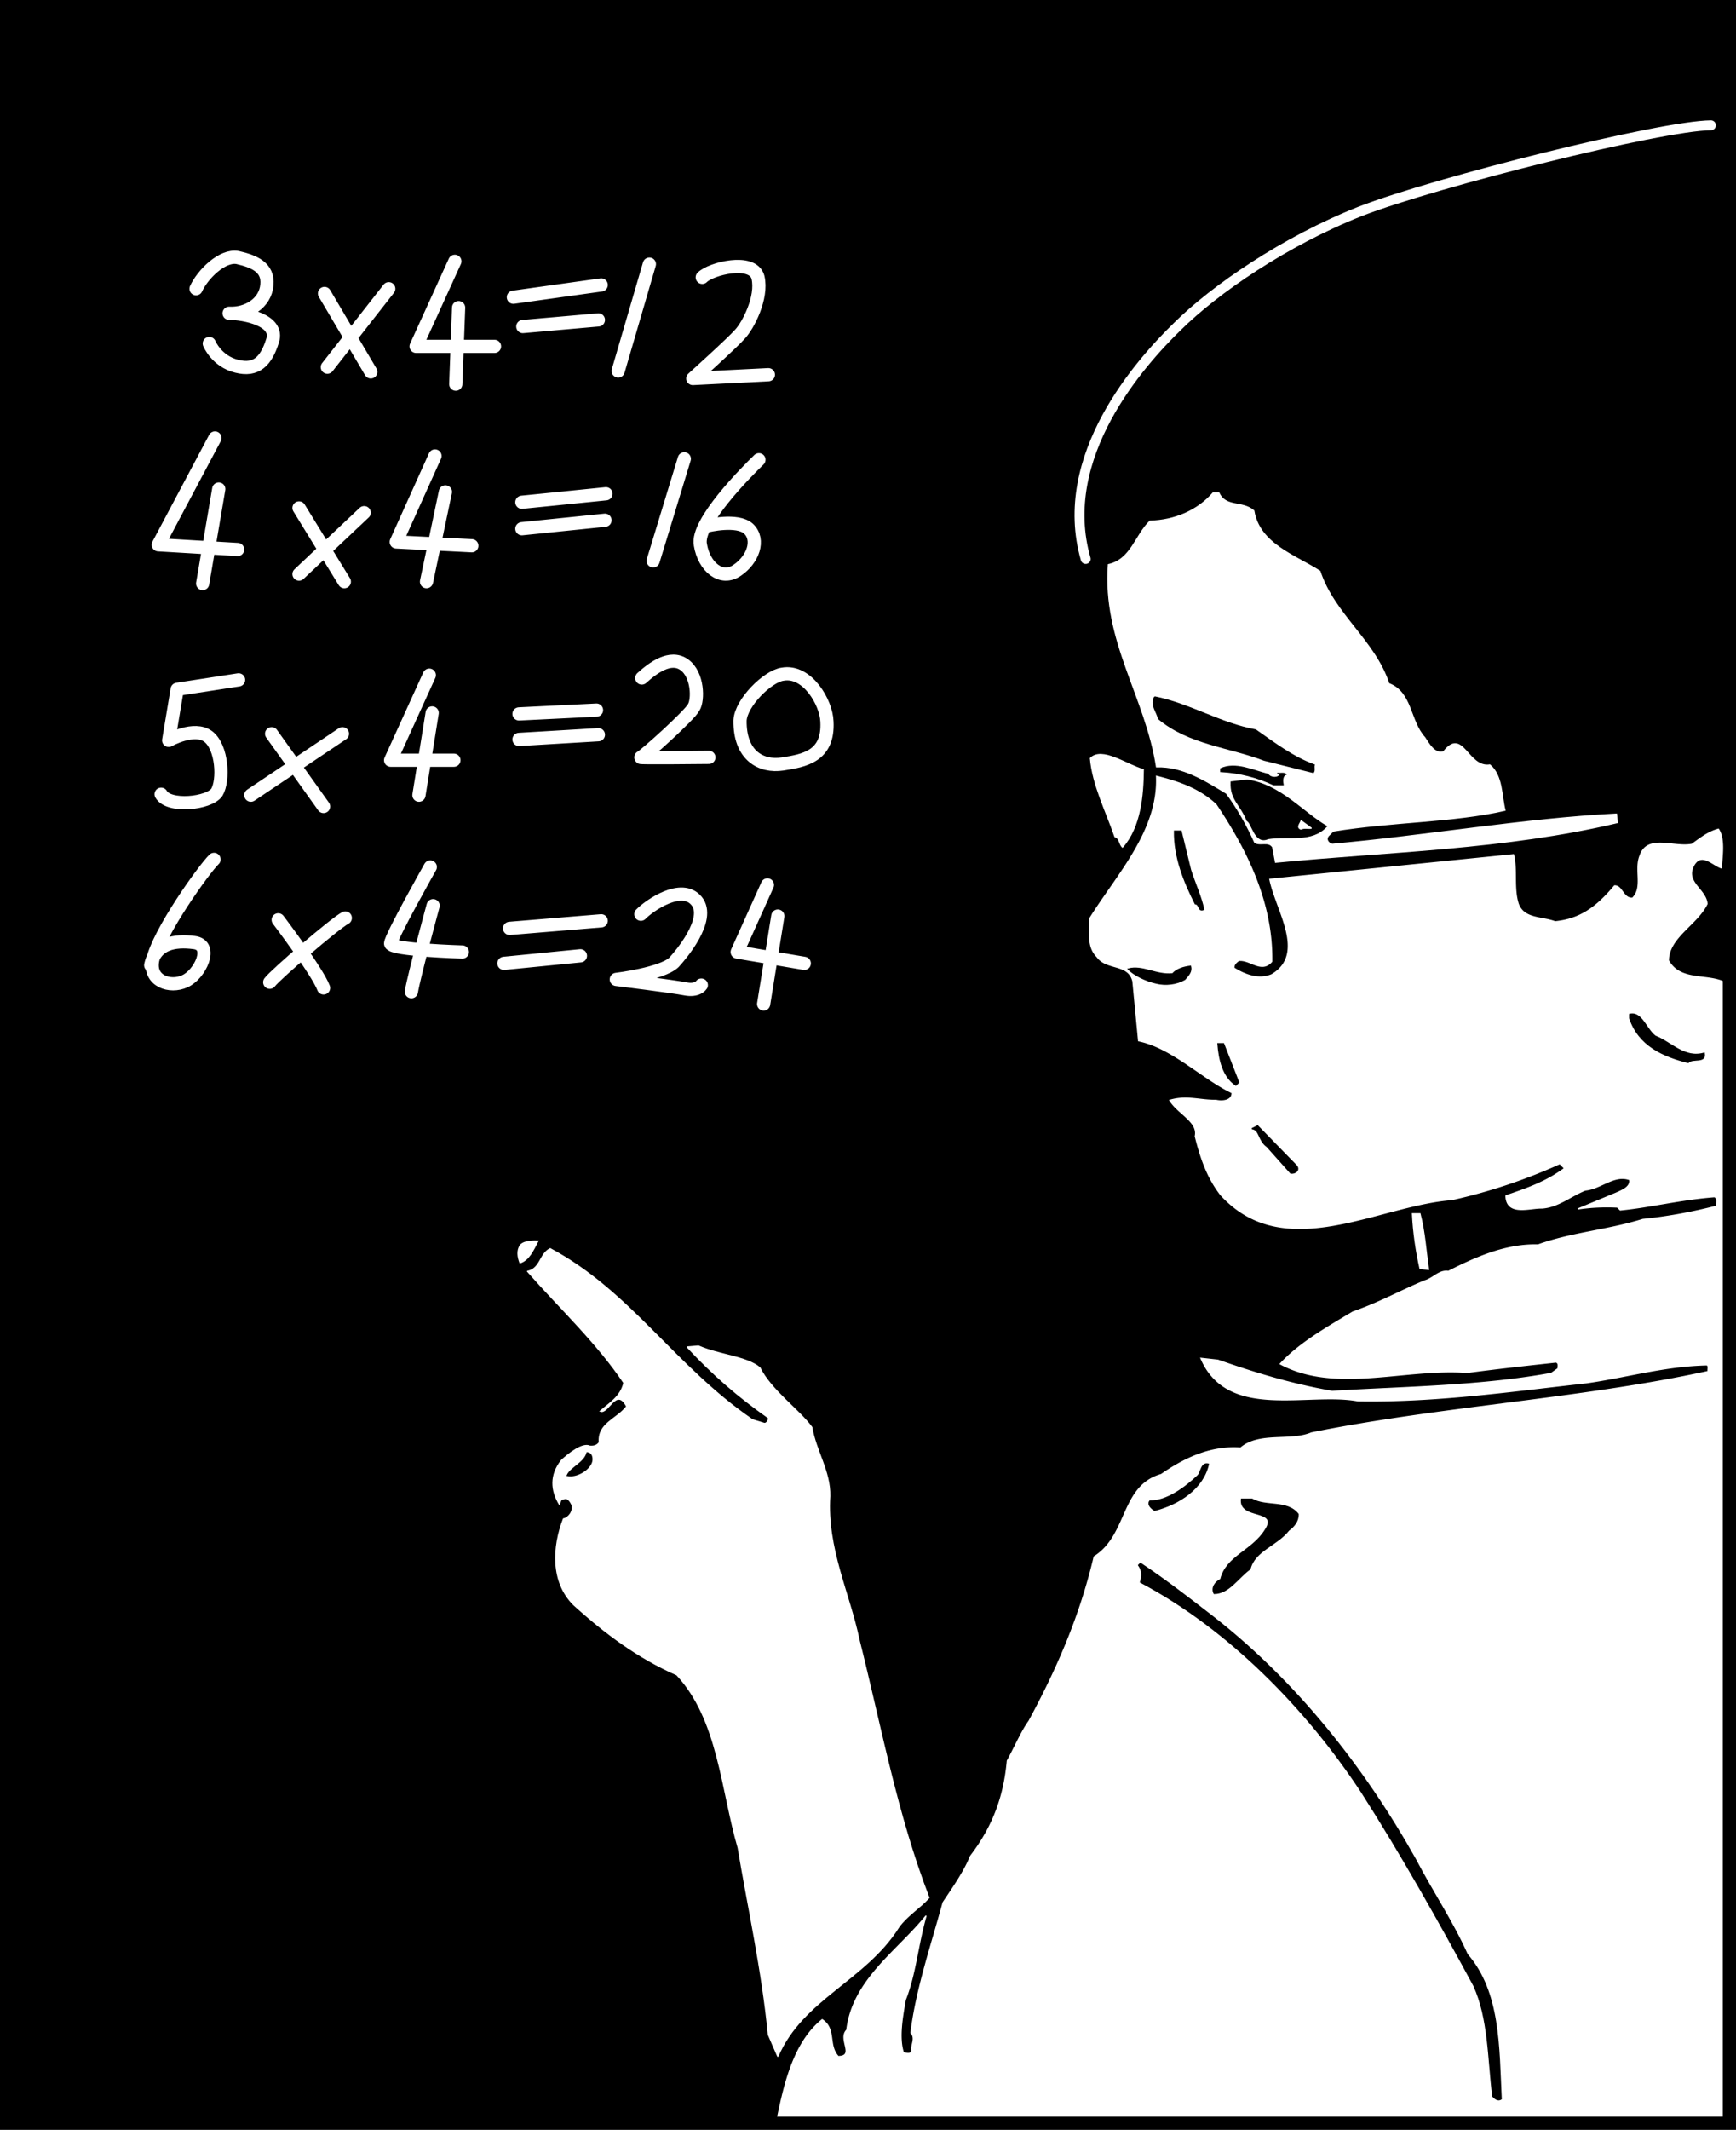 <svg xmlns="http://www.w3.org/2000/svg" width="183.819" height="225.417"><rect width="100%" height="100%" fill="#808080" stroke="none"/><path d="M183.76.06H.06v225.297h183.7V.06"/><path fill="none" stroke="#000" stroke-linecap="square" stroke-miterlimit="2" stroke-width=".12" d="M183.76.06H.06v225.297h183.7zm0 0"/><path fill="#fff" d="M128.458 52.158c-1.617 1.886-4.066 2.933-6.699 3-1.566 1.543-1.984 4.066-4.398 4.601-.598 8.145 3.953 13.953 5.097 21.399 2.774-.094 5.157 1.445 7.403 2.8 1.183 1.586 2.23 3.473 3 5.2.562.375 1.472-.184 1.898.5l.301 1.601c12.012-1.168 24.262-1.375 36.2-4.199l-.098-.902c-9.81.504-20.168 2.324-30.102 3.199-.426-.106-.707-.524-.398-.899l.5-.5c6.19-1.015 12.703-.945 18.199-2.199-.387-1.476-.246-3.648-1.602-4.8-2.355.382-2.847-4.028-4.898-1.399-.957.312-1.586-.879-2-1.5-1.617-1.758-1.336-4.766-3.801-5.703-1.527-4.594-5.797-7.324-7.3-11.899-2.556-1.656-6.407-2.847-7-6.398-1.227-1.066-2.977-.297-3.7-1.902h-.602"/><path fill="none" stroke="#fff" stroke-linecap="square" stroke-miterlimit="2" stroke-width=".12" d="M128.458 52.158c-1.617 1.886-4.066 2.933-6.699 3-1.566 1.543-1.984 4.066-4.398 4.601-.598 8.145 3.953 13.953 5.097 21.399 2.774-.094 5.157 1.445 7.403 2.8 1.183 1.586 2.23 3.473 3 5.2.562.375 1.472-.184 1.898.5l.301 1.601c12.012-1.168 24.262-1.375 36.2-4.199l-.098-.902c-9.81.504-20.168 2.324-30.102 3.199-.426-.106-.707-.524-.398-.899l.5-.5c6.19-1.015 12.703-.945 18.199-2.199-.387-1.476-.246-3.648-1.602-4.8-2.355.382-2.847-4.028-4.898-1.399-.957.312-1.586-.879-2-1.5-1.617-1.758-1.336-4.766-3.801-5.703-1.527-4.594-5.797-7.324-7.3-11.899-2.556-1.656-6.407-2.847-7-6.398-1.227-1.066-2.977-.297-3.7-1.902zm0 0"/><path d="M122.26 73.76c-.458.862.241 1.562.402 2.3 3.203 2.691 7.472 2.973 11.199 4.398l5.199 1.301c.172-.207.031-.558.102-.8-2.239-.805-4.27-2.348-6.204-3.7-3.734-.676-7.027-2.777-10.699-3.5"/><path fill="none" stroke="#000" stroke-linecap="square" stroke-miterlimit="2" stroke-width=".12" d="M122.26 73.76c-.458.862.241 1.562.402 2.3 3.203 2.691 7.472 2.973 11.199 4.398l5.199 1.301c.172-.207.031-.558.102-.8-2.239-.805-4.27-2.348-6.204-3.7-3.734-.676-7.027-2.777-10.699-3.5zm0 0"/><path fill="#fff" d="M115.458 80.26c.254 2.831 1.657 5.562 2.602 8.3.523.133.453.832.8 1.098 1.891-2.157 2.173-5.446 2.2-8.2-1.848-.535-4.367-2.425-5.602-1.199"/><path fill="none" stroke="#fff" stroke-linecap="square" stroke-miterlimit="2" stroke-width=".12" d="M115.458 80.26c.254 2.831 1.657 5.562 2.602 8.3.523.133.453.832.8 1.098 1.891-2.157 2.173-5.446 2.2-8.2-1.848-.535-4.367-2.425-5.602-1.199zm0 0"/><path d="M129.26 81.658c1.991.105 3.882.593 5.6 1.402h1c-.058-.316-.128-.95.302-1.102-.22-.195-.637-.054-.903-.101.125-.024.196.047.301.101-.176.434-1.016.434-1.3 0-1.606-.406-3.427-1.316-5-.601v.3"/><path fill="none" stroke="#000" stroke-linecap="square" stroke-miterlimit="2" stroke-width=".12" d="M129.26 81.658c1.991.105 3.882.593 5.6 1.402h1c-.058-.316-.128-.95.302-1.102-.22-.195-.637-.054-.903-.101.125-.024.196.047.301.101-.176.434-1.016.434-1.3 0-1.606-.406-3.427-1.316-5-.601zm0 0"/><path fill="#fff" d="M182.36 223.958V103.857c-1.933-.746-4.488-.043-5.698-2.2.02-2.464 3.03-3.796 4.097-6-.156-1.574-2.394-2.273-1.398-4.097.82-1.398 2.012.004 2.898.297.094-1.274.375-3.094-.3-4.098-1.075.305-1.778.863-2.797 1.598-1.918.387-4.72-1.086-5.5 1.203-.618 1.492.363 3.383-.801 4.5-1.008.074-1.078-1.328-1.903-1.3-1.906 2.284-3.656 3.542-6.296 3.8-1.418-.54-3.309-.258-3.903-1.902-.527-1.645-.105-3.606-.5-5.2l-25.8 2.602c.644 3.262 3.933 7.883.203 10.098-1.38.586-2.848.023-4-.7-.04-.394.242-.605.5-.8 1.21-.157 2.402 1.386 3.5.101.09-6.207-2.637-11.738-5.903-16.601-1.847-1.715-4.015-2.414-6.3-3 .253 5.765-4.157 10.386-7.098 15.101.07 1.375-.278 2.914.8 4 1.02 1.434 3.333.664 3.797 2.598l.602 6.3c3.555.727 6.773 4.016 9.898 5.5.024.825-.957.966-1.699.801-1.707.024-3.105-.535-4.898 0 .883 1.426 3.05 2.266 2.699 3.801.563 2.242 1.262 4.344 2.7 6.2 6.753 7.382 16.624 1.085 24.5.5a58.862 58.862 0 0 0 11.402-3.801l.5.5c-1.93 1.433-3.957 2.136-6.204 2.902.075 2.172 2.524 1.262 3.801 1.297 1.735-.106 3.063-1.293 4.602-1.899 1.683-.164 3.082-1.707 4.699-1.101.133.797-.848 1.144-1.398 1.402l-4.102 1.7a20.723 20.723 0 0 1 4.2-.2l.3.301c3.164-.309 6.523-1.148 10-1.402.371.254.164.605.2 1-2.555.656-5.145 1.144-7.802 1.402-3.644 1.14-7.566 1.422-11.097 2.7-3.399-.087-6.547 1.312-9.5 2.8-.969-.156-1.598.754-2.5 1-2.598 1.082-4.836 2.344-7.602 3.297-2.625 1.566-5.707 3.316-7.699 5.5 5.914 3.137 13.121.406 19.8.902 3.192-.426 6.415-.777 9.4-1.101.304.113.234.394.198.699l-.699.5c-7.457 1.367-15.578 1.437-23.199 1.902-4.348-.746-8.406-2.008-12.102-3.3l-1.796-.2c2.832 6.602 11.3 3.524 16.597 4.5 8.356.145 16.403-1.047 24.2-1.902 4.316-.613 8.304-1.805 12.8-1.899.196.164.055.446.102.7-13.207 2.894-28.258 3.734-42 6.5-2.219.945-5.508-.106-7.5 1.601-3.328-.238-6.13 1.235-8.403 2.801-4.304 1.234-3.464 6.414-7.097 8.7-1.477 6.253-3.86 11.784-6.903 17.398-.804 1.105-1.574 2.925-2.296 4.199-.329 3.695-1.45 6.914-3.903 10.101-.625 1.575-1.746 3.184-2.898 4.899-1.156 4.305-2.836 9.137-3.403 13.8.567.587-.066 1.356.102 1.903-.168.434-.586.223-.898.2-.528-1.587-.11-3.829.199-5.602 1.094-2.774 1.3-5.785 2.199-8.899-2.996 3.742-7.758 6.754-8.398 12.098-.97.957.921 2.777-.903 2.8-1.117-1.214-.207-2.894-1.699-3.898-2.988 2.403-3.969 6.742-4.7 10.2h100"/><path fill="none" stroke="#fff" stroke-linecap="square" stroke-miterlimit="2" stroke-width=".12" d="M182.36 223.958V103.857c-1.933-.746-4.488-.043-5.698-2.2.02-2.464 3.03-3.796 4.097-6-.156-1.574-2.394-2.273-1.398-4.097.82-1.398 2.012.004 2.898.297.094-1.274.375-3.094-.3-4.098-1.075.305-1.778.863-2.797 1.598-1.918.387-4.72-1.086-5.5 1.203-.618 1.492.363 3.383-.801 4.5-1.008.074-1.078-1.328-1.903-1.3-1.906 2.284-3.656 3.542-6.296 3.8-1.418-.54-3.309-.258-3.903-1.902-.527-1.645-.105-3.606-.5-5.2l-25.8 2.602c.644 3.262 3.933 7.883.203 10.098-1.38.586-2.848.023-4-.7-.04-.394.242-.605.5-.8 1.21-.157 2.402 1.386 3.5.101.09-6.207-2.637-11.738-5.903-16.601-1.847-1.715-4.015-2.414-6.3-3 .253 5.765-4.157 10.386-7.098 15.101.07 1.375-.278 2.914.8 4 1.02 1.434 3.333.664 3.797 2.598l.602 6.3c3.555.727 6.773 4.016 9.898 5.5.024.825-.957.966-1.699.801-1.707.024-3.105-.535-4.898 0 .883 1.426 3.05 2.266 2.699 3.801.563 2.242 1.262 4.344 2.7 6.2 6.753 7.382 16.624 1.085 24.5.5a58.862 58.862 0 0 0 11.402-3.801l.5.5c-1.93 1.433-3.957 2.136-6.204 2.902.075 2.172 2.524 1.262 3.801 1.297 1.735-.106 3.063-1.293 4.602-1.899 1.683-.164 3.082-1.707 4.699-1.101.133.797-.848 1.144-1.398 1.402l-4.102 1.7a20.723 20.723 0 0 1 4.2-.2l.3.301c3.164-.309 6.523-1.148 10-1.402.371.254.164.605.2 1-2.555.656-5.145 1.144-7.802 1.402-3.644 1.14-7.566 1.422-11.097 2.7-3.399-.087-6.547 1.312-9.5 2.8-.969-.156-1.598.754-2.5 1-2.598 1.082-4.836 2.344-7.602 3.297-2.625 1.566-5.707 3.316-7.699 5.5 5.914 3.137 13.121.406 19.8.902 3.192-.426 6.415-.777 9.4-1.101.304.113.234.394.198.699l-.699.5c-7.457 1.367-15.578 1.437-23.199 1.902-4.348-.746-8.406-2.008-12.102-3.3l-1.796-.2c2.832 6.602 11.3 3.524 16.597 4.5 8.356.145 16.403-1.047 24.2-1.902 4.316-.613 8.304-1.805 12.8-1.899.196.164.055.446.102.7-13.207 2.894-28.258 3.734-42 6.5-2.219.945-5.508-.106-7.5 1.601-3.328-.238-6.13 1.235-8.403 2.801-4.304 1.234-3.464 6.414-7.097 8.7-1.477 6.253-3.86 11.784-6.903 17.398-.804 1.105-1.574 2.925-2.296 4.199-.329 3.695-1.45 6.914-3.903 10.101-.625 1.575-1.746 3.184-2.898 4.899-1.156 4.305-2.836 9.137-3.403 13.8.567.587-.066 1.356.102 1.903-.168.434-.586.223-.898.2-.528-1.587-.11-3.829.199-5.602 1.094-2.774 1.3-5.785 2.199-8.899-2.996 3.742-7.758 6.754-8.398 12.098-.97.957.921 2.777-.903 2.8-1.117-1.214-.207-2.894-1.699-3.898-2.988 2.403-3.969 6.742-4.7 10.2zm0 0"/><path d="M130.36 82.76c-.085 1.874.962 2.292 1.7 4.097.523.226.805 2.535 2.2 1.902 2.171-.347 4.624.422 6.198-1.3-2.554-1.497-4.867-4.368-8.398-4.899l-1.7.2"/><path fill="none" stroke="#000" stroke-linecap="square" stroke-miterlimit="2" stroke-width=".12" d="M130.36 82.76c-.085 1.874.962 2.292 1.7 4.097.523.226.805 2.535 2.2 1.902 2.171-.347 4.624.422 6.198-1.3-2.554-1.497-4.867-4.368-8.398-4.899zm0 0"/><path fill="#fff" d="M137.76 87.76c.284-.188.773-.048 1.1-.102l-1.1-.801c.003.226-.555.715 0 .902"/><path fill="none" stroke="#fff" stroke-linecap="square" stroke-miterlimit="2" stroke-width=".12" d="M137.76 87.76c.284-.188.773-.048 1.1-.102l-1.1-.801c.003.226-.555.715 0 .902zm0 0"/><path d="M124.36 87.958c-.038 2.766 1.013 5.356 2.2 7.7.492.035.281.875.898.601-.265-1.336-.964-2.808-1.398-4.199l-1-4.102h-.7"/><path fill="none" stroke="#000" stroke-linecap="square" stroke-miterlimit="2" stroke-width=".12" d="M124.36 87.958c-.038 2.766 1.013 5.356 2.2 7.7.492.035.281.875.898.601-.265-1.336-.964-2.808-1.398-4.199l-1-4.102zm0 0"/><path d="M124.162 103.06c-1.73.191-3.2-.926-4.704-.5.594.621 1.856 1.254 3 1.5.954.242 2.145.102 3-.402.407-.477.754-.825.602-1.399-.688.082-1.457.293-1.898.801"/><path fill="none" stroke="#000" stroke-linecap="square" stroke-miterlimit="2" stroke-width=".12" d="M124.162 103.06c-1.73.191-3.2-.926-4.704-.5.594.621 1.856 1.254 3 1.5.954.242 2.145.102 3-.402.407-.477.754-.825.602-1.399-.688.082-1.457.293-1.898.801zm0 0"/><path d="M172.56 107.76c.973 2.913 3.563 4.034 6.2 4.698.445-.527 1.913.106 1.698-1-2.093.614-3.496-1.136-5.199-1.8-.957-.735-1.445-2.625-2.699-2.301v.402"/><path fill="none" stroke="#000" stroke-linecap="square" stroke-miterlimit="2" stroke-width=".12" d="M172.56 107.76c.973 2.913 3.563 4.034 6.2 4.698.445-.527 1.913.106 1.698-1-2.093.614-3.496-1.136-5.199-1.8-.957-.735-1.445-2.625-2.699-2.301zm0 0"/><path d="M128.958 110.458c.125 1.684.543 3.504 1.903 4.399l.3-.297-1.601-4.102h-.602"/><path fill="none" stroke="#000" stroke-linecap="square" stroke-miterlimit="2" stroke-width=".12" d="M128.958 110.458c.125 1.684.543 3.504 1.903 4.399l.3-.297-1.601-4.102Zm0 0"/><path d="M132.56 119.458c.863.106.652 1.223 1.602 1.899l2.5 2.8c.472.094 1.03-.324.597-.8l-4.097-4.2-.602.301"/><path fill="none" stroke="#000" stroke-linecap="square" stroke-miterlimit="2" stroke-width=".12" d="M132.56 119.458c.863.106.652 1.223 1.602 1.899l2.5 2.8c.472.094 1.03-.324.597-.8l-4.097-4.2zm0 0"/><path fill="#fff" d="M149.56 128.458c.102 2.024.383 3.914.8 5.801l.9.098c-.266-1.914-.407-4.016-.9-5.899h-.8"/><path fill="none" stroke="#fff" stroke-linecap="square" stroke-miterlimit="2" stroke-width=".12" d="M149.56 128.458c.102 2.024.383 3.914.8 5.801l.9.098c-.266-1.914-.407-4.016-.9-5.899zm0 0"/><path fill="#fff" d="M55.06 131.857c-.316.515-.246 1.144 0 1.8.941-.304 1.363-1.285 1.898-2.3-.957-.035-1.656.105-1.898.5"/><path fill="none" stroke="#fff" stroke-linecap="square" stroke-miterlimit="2" stroke-width=".12" d="M55.06 131.857c-.316.515-.246 1.144 0 1.8.941-.304 1.363-1.285 1.898-2.3-.957-.035-1.656.105-1.898.5zm0 0"/><path fill="#fff" d="M55.86 134.56c3.434 3.902 7.352 7.543 10.2 11.797-.328 1.484-1.586 2.187-2.5 3 .844.375 1.684-2.633 2.8-.5-1.046 1.367-3.077 1.785-2.902 3.8-.246.364-.593.434-1 .403-.785-.387-2.324.871-3 1.5-1.214 1.543-1.144 3.152-.199 4.7.035-.286.106-.637.403-.602.472-.246.75.316.898.601.203.692-.355 1.395-.898 1.5-1.137 2.973-1.348 6.684 1.097 9.098 3.364 3.047 6.864 5.637 10.903 7.402 4.43 4.742 4.71 12.164 6.5 18.301 1.011 6.113 2.55 12.973 3.199 19.797l1 2.3c2.62-6.113 9.273-8.074 12.8-13.699.813-1.164 2.282-2.074 3.2-3.101-3.438-8.914-5.047-17.945-7.403-27.297-1.003-4.86-3.457-9.688-3.097-15.203.062-2.606-1.477-4.774-1.903-7.297-1.394-1.887-4.335-3.918-5.5-6.3-1.425-1.188-4.296-1.329-6.5-2.302l-1.199.102c2.774 2.973 5.363 5.21 8.602 7.5.05.234-.156.582-.403.598l-1.296-.399c-8.258-5.636-12.88-13.547-21.403-18.101-1.136.566-.996 2.105-2.398 2.402"/><path fill="none" stroke="#fff" stroke-linecap="square" stroke-miterlimit="2" stroke-width=".12" d="M55.86 134.56c3.434 3.902 7.352 7.543 10.2 11.797-.328 1.484-1.586 2.187-2.5 3 .844.375 1.684-2.633 2.8-.5-1.046 1.367-3.077 1.785-2.902 3.8-.246.364-.593.434-1 .403-.785-.387-2.324.871-3 1.5-1.214 1.543-1.144 3.152-.199 4.7.035-.286.106-.637.403-.602.472-.246.75.316.898.601.203.692-.355 1.395-.898 1.5-1.137 2.973-1.348 6.684 1.097 9.098 3.364 3.047 6.864 5.637 10.903 7.402 4.43 4.742 4.71 12.164 6.5 18.301 1.011 6.113 2.55 12.973 3.199 19.797l1 2.3c2.62-6.113 9.273-8.074 12.8-13.699.813-1.164 2.282-2.074 3.2-3.101-3.438-8.914-5.047-17.945-7.403-27.297-1.003-4.86-3.457-9.688-3.097-15.203.062-2.606-1.477-4.774-1.903-7.297-1.394-1.887-4.335-3.918-5.5-6.3-1.425-1.188-4.296-1.329-6.5-2.302l-1.199.102c2.774 2.973 5.363 5.21 8.602 7.5.05.234-.156.582-.403.598l-1.296-.399c-8.258-5.636-12.88-13.547-21.403-18.101-1.136.566-.996 2.105-2.398 2.402zm0 0"/><path d="M60.06 156.158c.984.226 2.383-.614 2.602-1.5.062-.375-.008-.864-.5-.899-.278 1.082-1.75 1.574-2.102 2.399"/><path fill="none" stroke="#000" stroke-linecap="square" stroke-miterlimit="2" stroke-width=".12" d="M60.06 156.158c.984.226 2.383-.614 2.602-1.5.062-.375-.008-.864-.5-.899-.278 1.082-1.75 1.574-2.102 2.399zm0 0"/><path d="M126.86 156.158c-1.347 1.273-3.308 2.746-5.1 2.699-.305.394.183.816.5 1 2.624-.676 5.144-2.356 5.698-4.899-.765-.187-.765.793-1.097 1.2"/><path fill="none" stroke="#000" stroke-linecap="square" stroke-miterlimit="2" stroke-width=".12" d="M126.86 156.158c-1.347 1.273-3.308 2.746-5.1 2.699-.305.394.183.816.5 1 2.624-.676 5.144-2.356 5.698-4.899-.765-.187-.765.793-1.097 1.2zm0 0"/><path d="M131.458 158.658c-.277 2.203 4.067.945 2.5 3.3-1.375 2.196-4.105 2.754-4.699 5.2-.597.285-1.015.914-.699 1.5 1.574-.024 2.484-1.637 3.8-2.598.505-1.977 2.813-2.469 4.098-4.102.536-.394 1.024-.957 1-1.699-1.164-1.496-3.406-.726-4.898-1.601h-1.102"/><path fill="none" stroke="#000" stroke-linecap="square" stroke-miterlimit="2" stroke-width=".12" d="M131.458 158.658c-.277 2.203 4.067.945 2.5 3.3-1.375 2.196-4.105 2.754-4.699 5.2-.597.285-1.015.914-.699 1.5 1.574-.024 2.484-1.637 3.8-2.598.505-1.977 2.813-2.469 4.098-4.102.536-.394 1.024-.957 1-1.699-1.164-1.496-3.406-.726-4.898-1.601zm0 0"/><path d="M120.56 165.658c.402.593.402 1.086.2 1.8 9.374 4.954 17.632 13.426 23.402 22.2 4.242 6.625 8.37 13.976 11.898 20.5 1.582 3.484 1.512 7.683 2 11.699.215.254.563.535.898.3-.265-5.503-.125-11.316-3.597-15.3-1.567-3.504-3.668-6.586-5.5-10.098-5.45-9.715-12.656-18.816-21.5-25.699-2.778-2.148-4.95-3.828-7.602-5.602l-.199.2"/><path fill="none" stroke="#000" stroke-linecap="square" stroke-miterlimit="2" stroke-width=".12" d="M120.56 165.658c.402.593.402 1.086.2 1.8 9.374 4.954 17.632 13.426 23.402 22.2 4.242 6.625 8.37 13.976 11.898 20.5 1.582 3.484 1.512 7.683 2 11.699.215.254.563.535.898.3-.265-5.503-.125-11.316-3.597-15.3-1.567-3.504-3.668-6.586-5.5-10.098-5.45-9.715-12.656-18.816-21.5-25.699-2.778-2.148-4.95-3.828-7.602-5.602zm0 0"/><path fill="none" stroke="#fff" stroke-linecap="round" stroke-linejoin="round" stroke-width="1.4" d="M22.662 90.958c-1.047 1.008-5.875 7.735-6.5 10.7-.407 2.207 1.867 2.906 3.398 2.199 1.617-.692 3.105-3.84 1-4.098-2.094-.27-4.105.082-4.602 2.399m13.5-4.801s4.145 5.457 4.801 7.203"/><path fill="none" stroke="#fff" stroke-linecap="round" stroke-linejoin="round" stroke-width="1.4" d="M36.56 97.158c-1.117.582-7.418 6.007-8 6.8m17-12.198s-4.168 7.382-4.2 8.097c.032.683 7.598.902 7.598.902"/><path fill="none" stroke="#fff" stroke-linecap="round" stroke-linejoin="round" stroke-width="1.4" d="M45.86 95.857s-2.019 7.394-2.3 9.101m10.398-6.698 9.704-.802m-10.302 4.5 8.098-.8m6.402-4.398c.919-.946 4.333-3.31 5.9-1.403 1.581 1.945-1.74 5.789-2.4 6.5-1.269 1.219-6.1 1.8-6.1 1.8s5.968.735 7.3 1c1.293.258 1.7-.398 1.7-.398m7-10.601-3.2 7.101 7.102 1.2m-2.802-5.001-1.5 9.301M67.958 71.76c1.168-1.06 3.024-2.458 4.5-1.403 1.465 1.047 1.485 3.758 1 4.5-.39.832-5.293 5.207-5.597 5.3-.395.083 7.199 0 7.199 0m7.8-8.8c-1.577.223-4.41 3.012-4.5 4.902-.042 3.719 2.231 4.942 4.5 4.598 2.282-.356 4.907-.793 4.7-4.5-.066-1.992-2.07-5.48-4.7-5zM54.958 75.56l8.204-.402m-8.204 3.102 8.403-.5m-17.903-6.302-4.097 9h6.699m-2.3-5-1.4 8.7m-15.6-6.5 5.5 7.699m2-7.699-9.7 6.5m-1.3-12.2-6.5 1-.9 5.399s2.708-1.531 4.2-.399c1.48 1.145 1.656 4.645.898 5.899-.816 1.195-5.105 1.633-5.898.203m5.7-37.703-6 11.3 8.402.5m-2-6.397-1.704 10m10.204-8 4.796 7.8m2.102-7.3-6.898 6.5m14.398-12.5-4.102 9.097 8 .402m-2.796-5.699-2 9.5m10.098-8.402 8.902-.899m-8.902 3.699 8.8-.898m8.398-6.5-3.296 10.797M80.36 48.658c-1.257 1.218-6.683 6.644-6.198 9 .39 2.37 2.23 3.859 3.898 2.699 1.656-1.117 2.441-3.215 1.2-4.399-1.208-1.093-4.4-.3-4.4-.3m-.5-26.301c.891-.918 5.356-2.055 5.9 0 .507 2.148-1.067 5.121-1.9 6-.745.871-5 4.703-5 4.703l8-.402m-12.6-11.7L65.457 39.26M54.36 31.458l9.302-1.3M55.36 34.56l8-.703m-15.198-6.199-4.102 9h8.3m-3.8-4.098-.3 8.098m-13.9-9.598 4.9 8.297m1.902-8.797-6.5 8.297M20.76 30.56c.683-1.508 2.78-3.605 4.402-3.3 1.703.394 3.28 1.007 3.097 2.898-.168 1.957-2.094 3.097-4 3 1.645.007 5.32.707 4.602 2.902-.684 2.18-1.73 3.23-3.801 2.7-2.133-.52-2.898-2.403-2.898-2.403"/><path fill="none" stroke="#fff" stroke-linecap="round" stroke-linejoin="round" stroke-width="1.05" d="M181.162 13.26c-5.286.042-29.082 5.995-37.102 9.097-8.082 3.195-15.469 8.305-19.398 12.203-3.91 3.8-12.832 13.742-9.704 24.598"/></svg>
